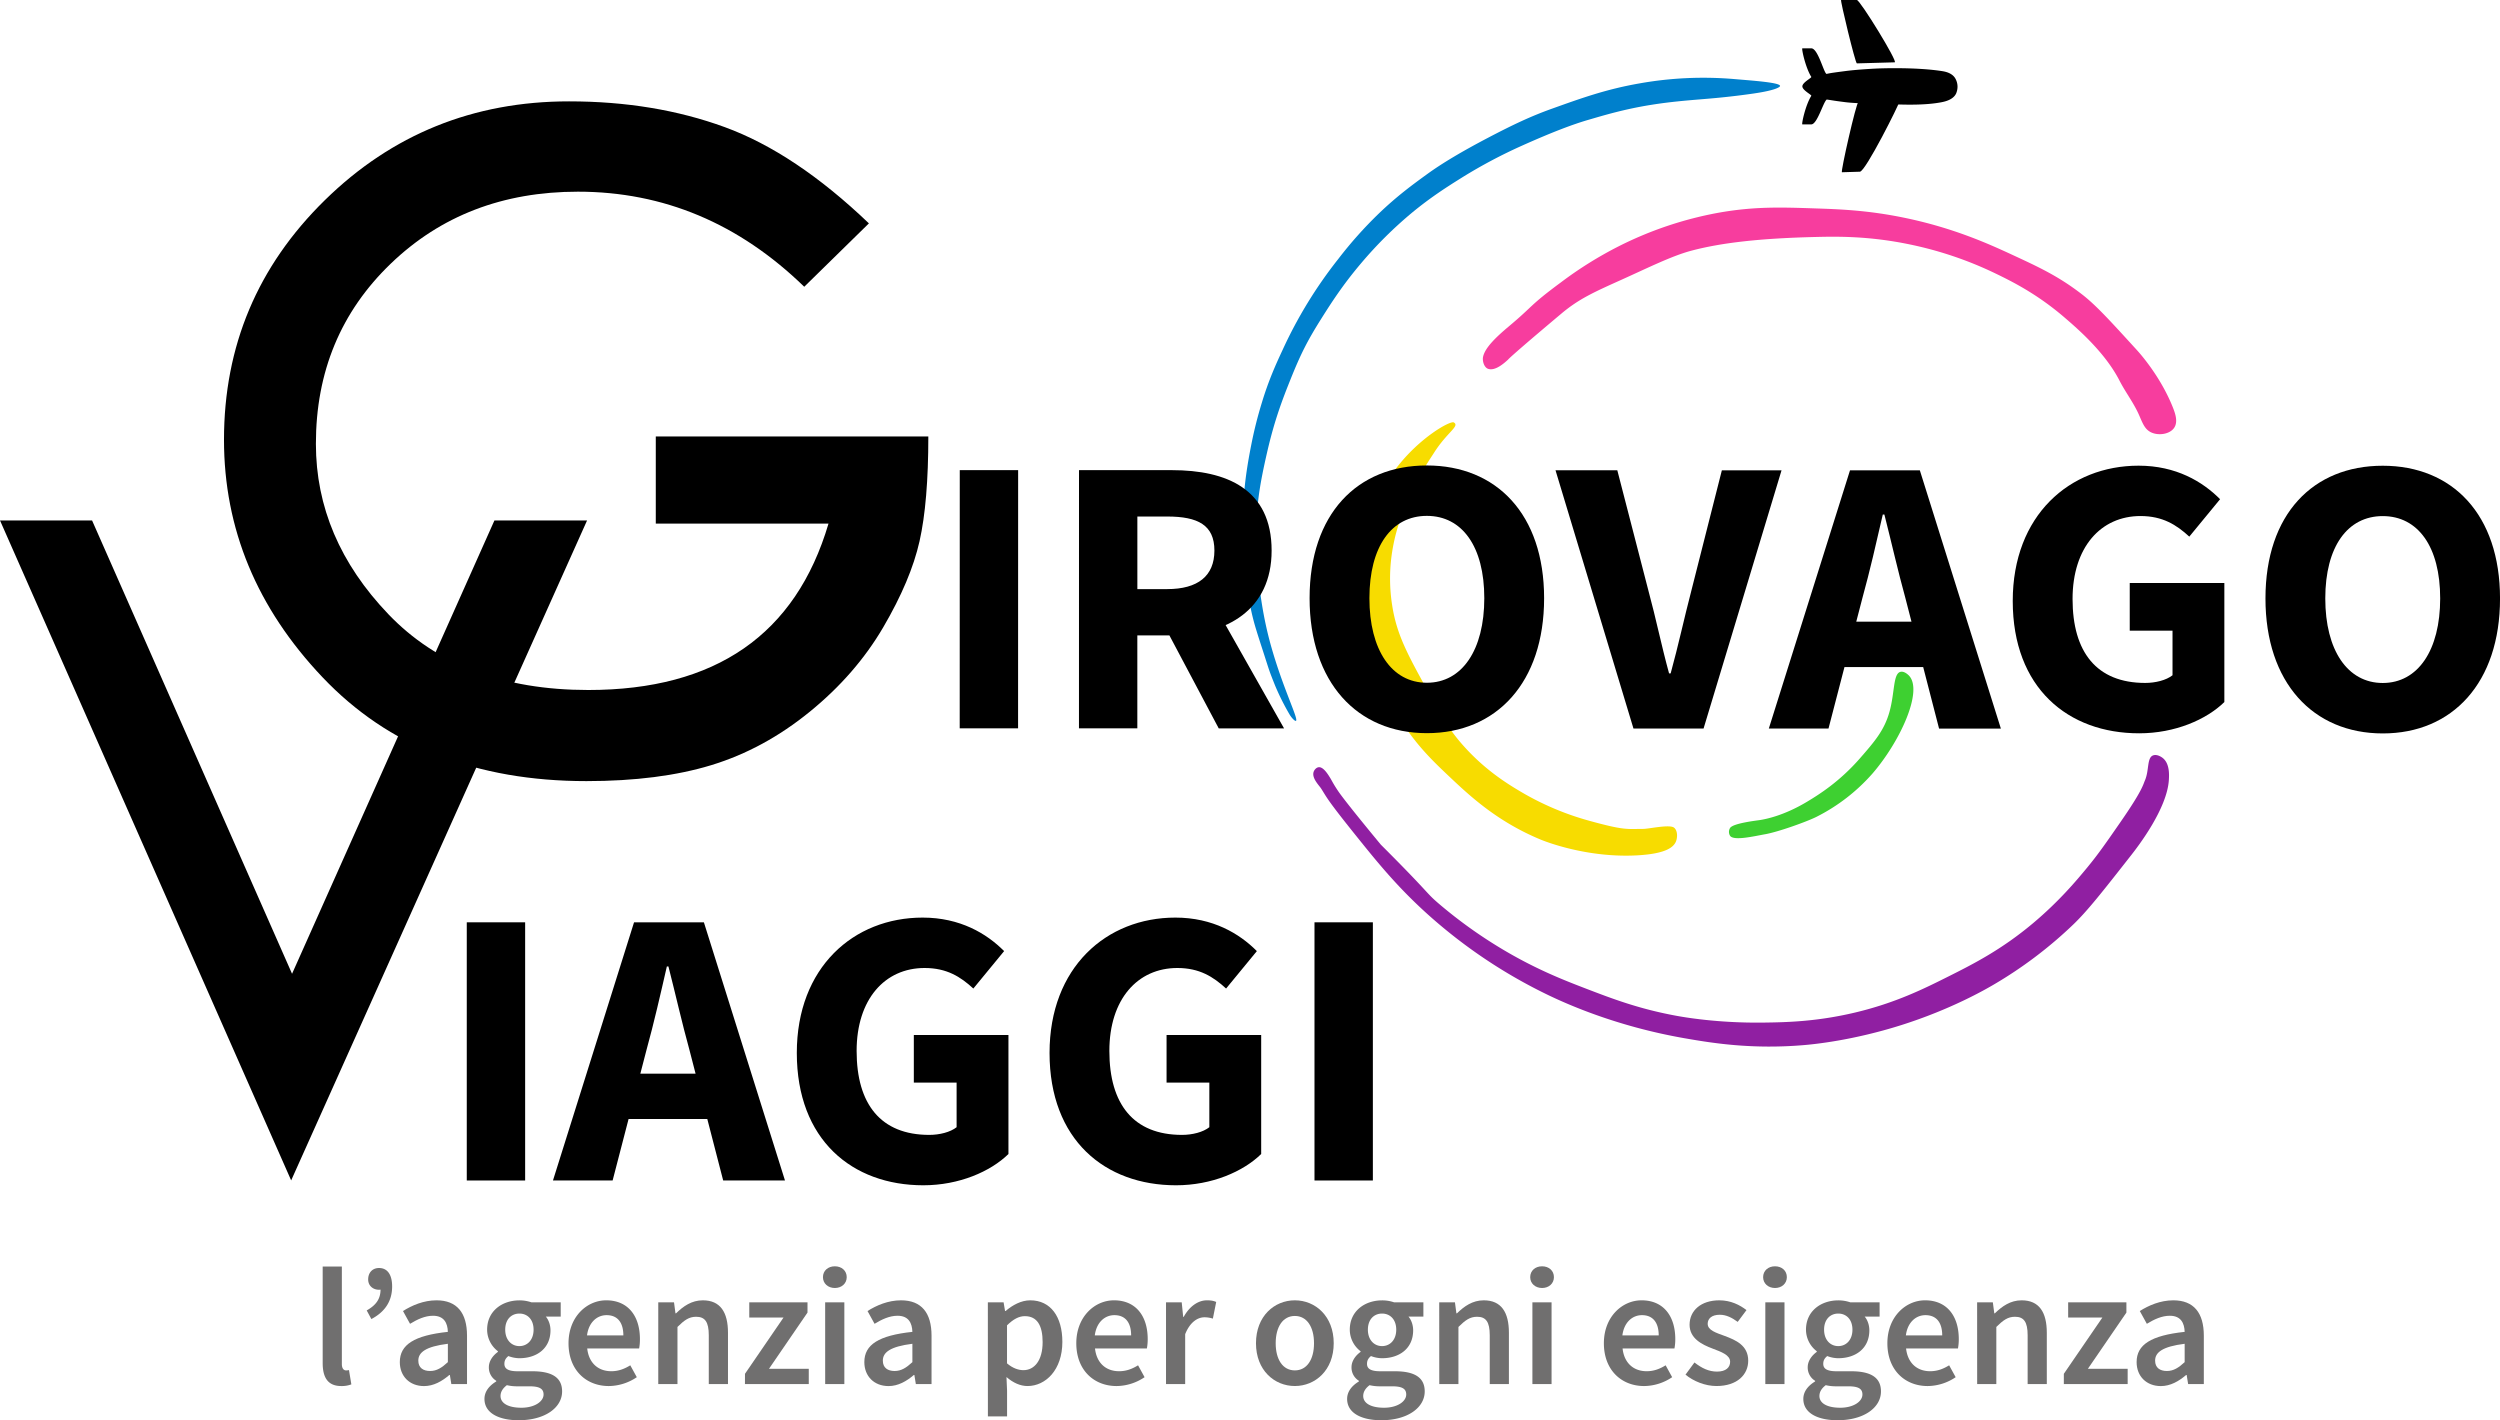 <svg xmlns="http://www.w3.org/2000/svg" viewBox="0 0 3155.46 1792.53"><defs><style>.cls-1{fill:#f73d9e;}.cls-2{fill:#901fa2;}.cls-3{fill:#f7dc00;}.cls-4{fill:#0080cc;}.cls-5{fill:#706f6f;}.cls-6{fill:#3ed031;}</style></defs><g id="SPIRALE_AEREO" data-name="SPIRALE+AEREO"><g id="AEREO"><path d="M2352.45,154c-7.5-12-12.51-36-11.26-36h11.26c8.13,0,15,28,18.77,32,.63.68,0,0,11-1.53,0,0,3.58-.52,13.45-1.8,16.25-2.11,39.32-3.17,39.32-3.17s47-2.17,82,3.17c4,.61,12.76,2.09,17.05,9a21.1,21.1,0,0,1,3,11,22.45,22.45,0,0,1-1.82,8.42c-3.59,7.54-13.27,9.95-18.2,10.91-21.14,4.1-47.47,3.09-59,2.72-19.14-.61-48.45-1-62.34-2.72-9.61-1.21-13.93-1.88-13.93-1.88-3.63-.55-9.68-1.58-9.84-1.45C2367.47,186,2360,214,2352.45,214h-11.26c-1.25,0,3.76-24,11.26-36,.78-1.24-11.26-7-11.26-12S2353.23,155.24,2352.45,154Z" transform="translate(-66.28 -57)"></path><path d="M2411.84,186c-2.59,0-22.65,88.42-20.71,88.42,3.89,0,20.71-.7,22.65-.7,7.12,0,50.49-87,49.19-87Z" transform="translate(-66.28 -57)"></path><path d="M2390.07,57H2410c4,0,52.38,78.67,47.74,78.67-4,0-43.1,1.33-47.74,1.33C2408,137,2388.74,57,2390.07,57Z" transform="translate(-66.28 -57)"></path></g><g id="SPIRALE"><path class="cls-1" d="M1969.92,510.73s.19-1.7,67.33-58.08c22-18.48,41.12-27,75.26-42.37s64.13-30.38,88.72-36.89c38.05-10.07,86.62-15.57,156.06-17.26,27.14-.67,67.64-1.41,119.61,9.41a465.74,465.74,0,0,1,106.94,36.1c21.1,10.18,53.35,26,88.73,56.51,16,13.77,50.68,43.67,68.91,79.26,7.55,14.72,17.88,28,24.56,43.16,4.58,10.37,7.08,18,15.05,22,9.46,4.67,23.71,2.61,29.31-5.49,5.16-7.46,1.57-18-1.58-25.9-15.66-39.32-42-68.68-46-73-34.27-37.57-51.41-56.35-68.92-69.85-29.51-22.74-53.95-34.06-87.13-49.44-29.91-13.85-74.58-34.22-137.05-47.08-46.32-9.54-82-10.74-112.48-11.77-42.72-1.44-76.75-2.59-122,5.49a464.15,464.15,0,0,0-125.95,42.38,488.42,488.42,0,0,0-72.88,45.52c-40,29.55-34.06,29-65,54.93-16.63,13.94-30.9,27.47-33.28,39.24-1,5.06,1.34,13.11,6.34,14.91C1953.29,525.64,1964.63,515.63,1969.92,510.73Z" transform="translate(-66.28 -57)"></path><path class="cls-2" d="M1755.18,1055.37c9.53,14.19,54,67.77,54,67.77,66.54,66.44,54.9,59.06,75.47,76.43a586.21,586.21,0,0,0,74.67,53.58c44,26.67,80.46,40.83,109.63,52,32.48,12.45,65.77,25.21,112.81,33.88,9.63,1.78,52.61,9.42,110.43,8.67,28-.37,66.6-1.09,115.19-12.61,51.58-12.22,87.52-30.24,118.37-45.7,31.56-15.82,66.82-33.77,106.45-67,33.08-27.72,55.47-54.57,68.32-70.13,13.92-16.85,23.31-30.4,42.1-57.52,28-40.37,28.6-47.28,31-52.79,5.47-12.67,2.3-28.65,10.32-31.52,5.26-1.88,11.18,2.58,11.92,3.15,9.11,7,8.29,21.53,7.94,27.58-2.07,36.55-39.29,84.68-47.66,95.34-36.61,46.66-54.92,70-73.09,87.47a536,536,0,0,1-100.1,75.64c-11.74,6.9-54.79,31.57-116.78,51.22s-111.4,24.27-122.34,25.22c-67,5.78-118-2.78-151.73-8.67-85.69-15-147.86-43-171.6-54.37a648.94,648.94,0,0,1-150.94-100.86c-39.56-35.41-65.19-67.3-92.15-100.86-37.61-46.81-36.54-48.07-43.69-59.1-2.53-3.9-11.63-12.74-9.54-20.49.82-3,3.47-5.89,6.36-6.3,6-.86,12,9.13,15.09,14.18C1747.41,1042.55,1749.43,1046.83,1755.18,1055.37Z" transform="translate(-66.28 -57)"></path><path class="cls-3" d="M1895.72,1037.32c-20-18.9-41.7-39.41-62.73-73.06-10.57-16.92-39.63-67-46.85-138.18-2.09-20.59-5.14-53.41,4.76-94.51,4.24-17.62,12.59-50.8,38.12-84.18,29.15-38.12,67.89-59.8,72.26-57.18,7.94,4.77-8.56,12.06-25.41,38.92-2.57,4.09-17.59,25.66-30.18,54-11.17,25.15-19,46.24-23,75.44a218,218,0,0,0,.8,62.74c5.66,36.15,18.84,60.57,43.67,105.62,18,32.68,27,49,42.88,67.51,29.56,34.45,60.48,52.91,78.62,63.53a353.68,353.68,0,0,0,83.38,34.94c45.2,12.52,47.63,10.32,68.29,10.32,7.15,0,33.28-6,38.91-1.58,4.39,3.48,4.66,11.92,2.38,17.47-3,7.32-12.84,15.45-48.44,17.47-64.18,3.63-117.71-17.95-122.29-19.86C1956.51,1094.19,1922.1,1062.25,1895.72,1037.32Z" transform="translate(-66.28 -57)"></path><path class="cls-4" d="M1702,966.86c3.65-1.79-15.84-39.68-31-93-11.06-38.77-14.67-72.12-17.49-96.13-1.59-13.5-2.14-31.61-1.58-53.22.86-33.74,4.63-57,13.56-96.12,9.51-41.62,19.84-68,29.49-92.14,13-32.41,21.41-49.09,39-77,12.21-19.35,26.8-42.29,50.19-69.89a517.07,517.07,0,0,1,62.93-62.74c25-20.75,45.49-33.63,65.32-46.06a637.92,637.92,0,0,1,74.88-39.7c39-17.46,64.51-27,83.63-32.55s44.95-13.49,79.65-19c23.09-3.7,43.41-5.38,64.51-7.13,10.06-.84,34-2.69,64.51-7.14,28.6-4.16,33.43-8.32,33.45-9.52.1-4.47-35.57-6.78-58.13-8.75a459.46,459.46,0,0,0-119.47,5.53c-42.36,7.39-74.07,18.94-109.91,31.74-26.61,9.51-49,20.05-80.45,36.52-34.12,17.87-59.07,32.87-77.27,46.06-18.91,13.71-38.24,27.84-61.33,50a520.06,520.06,0,0,0-51,57.18,561.12,561.12,0,0,0-70.11,114.38c-8.15,17.49-17.65,38.13-26.3,66.72a519.65,519.65,0,0,0-13.56,54c-4.67,23.73-7.69,43.1-9.57,68.32-2.36,31.62-.37,54.8,2.37,86.59,2.5,29.07,4.85,46.94,11.13,69.91,3,10.83,9.35,30,12.73,40.52,6.37,19.86,6.12,19.63,13.53,38.13a308.14,308.14,0,0,0,18.31,36.55C1696.54,963.1,1700.68,967.53,1702,966.86Z" transform="translate(-66.28 -57)"></path></g></g><g id="GV"><path d="M1163,338.94l-81.62,80q-123.54-120-285.71-120-141.88,0-236.28,90.93T465,617.23q0,119.35,91.47,215t252.3,95.68q241.17,0,303.23-210H894v-110h344q0,82.81-11.08,132.14t-45.87,108.75q-34.8,59.43-92.69,106.54t-124,67.33q-66.15,20.23-157.88,20.24-208.8,0-333.14-131.1T349,612.05q0-177.54,127.22-302.33T784.53,184.94q107.6,0,196.53,32.51T1163,338.94Z" transform="translate(-66.28 -57)"></path><path d="M66.28,713.89h116.2L434.9,1286.1,690.35,713.89H807.28l-373.5,833Z" transform="translate(-66.28 -57)"></path></g><g id="AGENZIA"><path class="cls-5" d="M473.56,1777.37v-121.8h24.2v123.06c0,6,2.68,8.06,5.2,8.06a14.19,14.19,0,0,0,3.79-.42l3,18.06a33.77,33.77,0,0,1-12.77,2.11C479.86,1806.44,473.56,1795.35,473.56,1777.37Z" transform="translate(-66.28 -57)"></path><path class="cls-5" d="M529.13,1711c11.59-6.55,17.47-14.28,17.47-26.55l-1.64-16,9.45,12.39a14.34,14.34,0,0,1-9.74,4.07c-7.39,0-13.69-4.87-13.69-13,0-8.9,5.71-14.45,13.69-14.45,10.67,0,16.55,8.49,16.55,23.27,0,18.32-8.82,32-26.21,41.16Z" transform="translate(-66.28 -57)"></path><path class="cls-5" d="M570.92,1776.19c0-22.09,18.31-33.6,60.65-38.13-.34-11.09-4.79-20.33-18.74-20.33-10.24,0-19.9,4.62-29,10.16l-8.9-16.13c11.34-7.14,26-13.52,42.34-13.52,25.79,0,38.47,15.88,38.47,44.6v61.08H635.94l-1.85-11.43h-.67c-9.24,7.9-19.83,14-32,14C583.35,1806.44,570.92,1794.17,570.92,1776.19Zm60.65.09v-23.19c-28,3.53-37.3,10.84-37.3,21.26,0,9.11,6.22,13.1,14.87,13.1C617.54,1787.45,623.92,1783.33,631.57,1776.28Z" transform="translate(-66.28 -57)"></path><path class="cls-5" d="M677.76,1822.65c0-8.7,5.38-16.3,14.87-22v-.84a19.58,19.58,0,0,1-9.32-17.22c0-8,5.46-15,11.42-19.24v-.84a34.36,34.36,0,0,1-13.61-27.21c0-23.69,19.16-37,40.74-37a46.24,46.24,0,0,1,15.29,2.52H774v18H755.21c3.36,3.86,5.88,10.24,5.88,17.3,0,22.93-17.38,35.2-39.23,35.2a39.47,39.47,0,0,1-13.94-2.73c-3.11,2.64-5,5.25-5,9.87,0,5.79,4.2,9.32,16.72,9.32H738c24.66,0,37.76,7.65,37.76,25.46,0,20.32-21.34,36.37-55,36.37C696.08,1849.53,677.76,1840.71,677.76,1822.65Zm74.6-5.55c0-8-6.39-10.33-18.19-10.33H720a56,56,0,0,1-13.95-1.43c-5.54,4.2-8,8.82-8,13.61,0,9.41,10.08,14.87,26.3,14.87C741,1833.82,752.36,1826,752.36,1817.1Zm-12.6-81.81c0-12.94-7.81-20.33-17.9-20.33s-17.89,7.3-17.89,20.33,8,20.74,17.89,20.74S739.76,1748.39,739.76,1735.29Z" transform="translate(-66.28 -57)"></path><path class="cls-5" d="M783.86,1752.42c0-33.52,23.26-54.18,47.54-54.18,27.89,0,42.59,20.16,42.59,49a62.33,62.33,0,0,1-1,11.76H807.46c2,18.32,13.78,28.73,30.41,28.73,8.82,0,16.38-2.77,23.94-7.47l8.23,15a64,64,0,0,1-35.36,11.18C806.2,1806.44,783.86,1786.44,783.86,1752.42Zm69.21-9.91c0-15.88-7.05-25.54-21.17-25.54-12,0-22.59,9-24.69,25.54Z" transform="translate(-66.28 -57)"></path><path class="cls-5" d="M897.13,1700.76H917l1.85,13.94h.67c9.24-9,19.74-16.46,33.86-16.46,22.09,0,31.75,15,31.75,41v64.69H960.89v-61.58c0-17-4.88-23.35-16-23.35-9.07,0-15,4.45-23.52,12.85v72.08H897.13Z" transform="translate(-66.28 -57)"></path><path class="cls-5" d="M1006.58,1791l48.64-71H1012v-19.24h73.5v12.94l-48.64,71h50.24v19.24h-80.56Z" transform="translate(-66.28 -57)"></path><path class="cls-5" d="M1105,1669c0-8.15,6.39-13.7,15-13.7s15,5.55,15,13.7c0,8-6.39,13.69-15,13.69S1105,1677,1105,1669Zm2.78,31.75H1132v103.16h-24.19Z" transform="translate(-66.28 -57)"></path><path class="cls-5" d="M1157.23,1776.19c0-22.09,18.31-33.6,60.65-38.13-.34-11.09-4.79-20.33-18.73-20.33-10.25,0-19.91,4.62-29,10.16l-8.91-16.13c11.34-7.14,26-13.52,42.34-13.52,25.79,0,38.47,15.88,38.47,44.6v61.08h-19.82l-1.85-11.43h-.67c-9.24,7.9-19.83,14-32,14C1169.66,1806.44,1157.23,1794.17,1157.23,1776.19Zm60.65.09v-23.19c-28,3.53-37.3,10.84-37.3,21.26,0,9.11,6.22,13.1,14.87,13.1C1203.85,1787.45,1210.24,1783.33,1217.88,1776.28Z" transform="translate(-66.28 -57)"></path><path class="cls-5" d="M1313.13,1700.76H1333l1.84,11h.68c8.69-7.47,19.74-13.52,31.08-13.52,25.79,0,40.57,20.66,40.57,52.5,0,35.28-21.08,55.7-44,55.7-9.15,0-18.14-4.12-26.54-11.35l.75,17.14v32.51h-24.19Zm69.14,50.23c0-20.58-6.73-32.76-22.43-32.76-7.48,0-14.54,3.78-22.52,11.6v48c7.4,6.3,14.7,8.57,20.67,8.57C1371.76,1786.44,1382.27,1774.35,1382.27,1751Z" transform="translate(-66.28 -57)"></path><path class="cls-5" d="M1424.77,1752.42c0-33.52,23.27-54.18,47.54-54.18,27.89,0,42.59,20.16,42.59,49a62.33,62.33,0,0,1-1.05,11.76h-65.48c2,18.32,13.78,28.73,30.41,28.73,8.82,0,16.38-2.77,23.94-7.47l8.23,15a64,64,0,0,1-35.36,11.18C1447.11,1806.44,1424.77,1786.44,1424.77,1752.42Zm69.21-9.91c0-15.88-7-25.54-21.16-25.54-12,0-22.6,9-24.7,25.54Z" transform="translate(-66.28 -57)"></path><path class="cls-5" d="M1538,1700.76h19.82l1.85,18.4h.67c7.35-13.44,18.27-20.92,29.32-20.92,5.25,0,8.57.67,11.68,2.1l-4.2,21a34.92,34.92,0,0,0-10.59-1.68c-8.23,0-18.14,5.63-24.36,21.34v62.92H1538Z" transform="translate(-66.28 -57)"></path><path class="cls-5" d="M1651.56,1752.42c0-34.36,23.35-54.18,49.06-54.18s49.06,19.82,49.06,54.18c0,34.19-23.36,54-49.06,54S1651.56,1786.61,1651.56,1752.42Zm73.25,0c0-20.66-9.07-34.44-24.19-34.44s-24.19,13.78-24.19,34.44,9.07,34.27,24.19,34.27S1724.81,1773.09,1724.81,1752.42Z" transform="translate(-66.28 -57)"></path><path class="cls-5" d="M1766.6,1822.65c0-8.7,5.37-16.3,14.87-22v-.84a19.57,19.57,0,0,1-9.33-17.22c0-8,5.46-15,11.43-19.24v-.84a34.33,34.33,0,0,1-13.61-27.21c0-23.69,19.15-37,40.74-37a46.28,46.28,0,0,1,15.29,2.52h36.87v18h-18.81c3.36,3.86,5.88,10.24,5.88,17.3,0,22.93-17.39,35.2-39.23,35.2a39.52,39.52,0,0,1-14-2.73c-3.1,2.64-5,5.25-5,9.87,0,5.79,4.2,9.32,16.72,9.32h18.36c24.65,0,37.75,7.65,37.75,25.46,0,20.32-21.33,36.37-55,36.37C1784.91,1849.53,1766.6,1840.71,1766.6,1822.65Zm74.59-5.55c0-8-6.38-10.33-18.19-10.33h-14.15a55.91,55.91,0,0,1-13.94-1.43c-5.55,4.2-8,8.82-8,13.61,0,9.41,10.08,14.87,26.29,14.87C1829.85,1833.82,1841.19,1826,1841.19,1817.1Zm-12.6-81.81c0-12.94-7.81-20.33-17.89-20.33s-17.89,7.3-17.89,20.33,8,20.74,17.89,20.74S1828.59,1748.39,1828.59,1735.29Z" transform="translate(-66.28 -57)"></path><path class="cls-5" d="M1882.85,1700.76h19.83l1.84,13.94h.68c9.24-9,19.74-16.46,33.85-16.46,22.09,0,31.75,15,31.75,41v64.69h-24.19v-61.58c0-17-4.87-23.35-16-23.35-9.07,0-15,4.45-23.52,12.85v72.08h-24.19Z" transform="translate(-66.28 -57)"></path><path class="cls-5" d="M1997.68,1669c0-8.15,6.38-13.7,15-13.7s14.95,5.55,14.95,13.7c0,8-6.38,13.69-14.95,13.69S1997.68,1677,1997.68,1669Zm2.77,31.75h24.19v103.16h-24.19Z" transform="translate(-66.28 -57)"></path><path class="cls-5" d="M2090.67,1752.42c0-33.52,23.26-54.18,47.54-54.18,27.89,0,42.59,20.16,42.59,49a62.33,62.33,0,0,1-1.05,11.76h-65.48c2,18.32,13.78,28.73,30.41,28.73,8.82,0,16.38-2.77,23.94-7.47l8.23,15a64,64,0,0,1-35.36,11.18C2113,1806.44,2090.67,1786.44,2090.67,1752.42Zm69.21-9.91c0-15.88-7.05-25.54-21.17-25.54-12,0-22.59,9-24.69,25.54Z" transform="translate(-66.28 -57)"></path><path class="cls-5" d="M2193.69,1792.07,2205,1776.7c9.15,7.14,18,11.51,28.47,11.51,11.26,0,16.55-5.3,16.55-12.35,0-8.65-11.17-12.52-22.18-16.72-13.52-5.08-29-12.85-29-30.07,0-17.89,14.45-30.83,37.55-30.83,14.37,0,25.88,5.84,34.27,12.35l-11.08,14.87c-7.23-5.3-14.49-9-22.6-9-10.37,0-15.29,5-15.29,11.42,0,8.15,10.42,11.26,21.59,15.37,13.94,5.21,29.57,11.93,29.57,31.17,0,17.72-14,32-40.07,32C2218.64,1806.44,2203.77,1800.39,2193.69,1792.07Z" transform="translate(-66.28 -57)"></path><path class="cls-5" d="M2291.67,1669c0-8.15,6.39-13.7,15-13.7s14.95,5.55,14.95,13.7c0,8-6.38,13.69-14.95,13.69S2291.67,1677,2291.67,1669Zm2.78,31.75h24.19v103.16h-24.19Z" transform="translate(-66.28 -57)"></path><path class="cls-5" d="M2342.41,1822.65c0-8.7,5.38-16.3,14.87-22v-.84a19.59,19.59,0,0,1-9.33-17.22c0-8,5.46-15,11.43-19.24v-.84a34.33,34.33,0,0,1-13.61-27.21c0-23.69,19.15-37,40.74-37a46.28,46.28,0,0,1,15.29,2.52h36.88v18h-18.82c3.36,3.86,5.88,10.24,5.88,17.3,0,22.93-17.39,35.2-39.23,35.2a39.43,39.43,0,0,1-13.94-2.73c-3.11,2.64-5,5.25-5,9.87,0,5.79,4.2,9.32,16.71,9.32h18.36c24.65,0,37.76,7.65,37.76,25.46,0,20.32-21.34,36.37-55,36.37C2360.72,1849.53,2342.41,1840.71,2342.41,1822.65Zm74.59-5.55c0-8-6.38-10.33-18.18-10.33h-14.16a56,56,0,0,1-13.94-1.43c-5.55,4.2-8,8.82-8,13.61,0,9.41,10.08,14.87,26.29,14.87C2405.66,1833.82,2417,1826,2417,1817.1Zm-12.6-81.81c0-12.94-7.81-20.33-17.89-20.33s-17.89,7.3-17.89,20.33,8,20.74,17.89,20.74S2404.4,1748.39,2404.4,1735.29Z" transform="translate(-66.28 -57)"></path><path class="cls-5" d="M2448.5,1752.42c0-33.52,23.27-54.18,47.55-54.18,27.88,0,42.58,20.16,42.58,49a62.33,62.33,0,0,1-1.05,11.76H2472.1c2,18.32,13.78,28.73,30.41,28.73,8.82,0,16.38-2.77,23.94-7.47l8.24,15a64,64,0,0,1-35.37,11.18C2470.84,1806.44,2448.5,1786.44,2448.5,1752.42Zm69.22-9.91c0-15.88-7.06-25.54-21.17-25.54-12,0-22.6,9-24.7,25.54Z" transform="translate(-66.28 -57)"></path><path class="cls-5" d="M2561.77,1700.76h19.83l1.84,13.94h.68c9.24-9,19.74-16.46,33.85-16.46,22.09,0,31.75,15,31.75,41v64.69h-24.19v-61.58c0-17-4.87-23.35-16-23.35-9.08,0-15,4.45-23.53,12.85v72.08h-24.19Z" transform="translate(-66.28 -57)"></path><path class="cls-5" d="M2671.22,1791l48.64-71h-43.18v-19.24h73.51v12.94l-48.64,71h50.23v19.24h-80.56Z" transform="translate(-66.28 -57)"></path><path class="cls-5" d="M2763.08,1776.19c0-22.09,18.31-33.6,60.65-38.13-.34-11.09-4.79-20.33-18.73-20.33-10.25,0-19.91,4.62-29,10.16l-8.9-16.13c11.34-7.14,26-13.52,42.34-13.52,25.79,0,38.47,15.88,38.47,44.6v61.08H2828.1l-1.85-11.43h-.67c-9.24,7.9-19.83,14-32,14C2775.51,1806.44,2763.08,1794.17,2763.08,1776.19Zm60.65.09v-23.19c-28,3.53-37.3,10.84-37.3,21.26,0,9.11,6.22,13.1,14.87,13.1C2809.7,1787.45,2816.08,1783.33,2823.73,1776.28Z" transform="translate(-66.28 -57)"></path><path class="cls-6" d="M2288,1092c6-1,29-5,59-23,15.35-9.21,41.17-25.38,67-55,17.95-20.58,30.37-34.82,37-58,7-24.59,4.52-48.61,14-51,5.18-1.31,10.69,4.65,11,5,17.62,19.52-11.37,82.72-46,123a234.87,234.87,0,0,1-71,55c-11.95,6-48,19-65,22-13.39,2.36-39.25,8.61-44,2a9.36,9.36,0,0,1,0-10C2254.07,1095.94,2284.33,1092.61,2288,1092Z" transform="translate(-66.28 -57)"></path></g><g id="GIROVAGOVIAGGI"><path d="M1277.68,650.38l73.68,0-.08,325.88-73.68,0Z" transform="translate(-66.28 -57)"></path><path d="M1428.18,650.42l117.37,0c69.12,0,125.77,24,125.75,101.51,0,74.89-56.69,107.11-125.81,107.1l-43.69,0,0,117.28-73.67,0Zm111.33,150.14c38.75,0,59.57-16.57,59.58-48.62,0-32.22-20.8-43-59.56-43h-37.69l0,91.62ZM1532,839.63l51-47.12,104,183.86-82.45,0Z" transform="translate(-66.28 -57)"></path><path d="M1719.23,812c0-106.47,60.16-167.51,148-167.49s148,61.51,148,167.57c0,106.47-60.16,170.34-148,170.31S1719.2,918.49,1719.23,812Zm220.51.06c0-65.34-28-103.92-72.48-103.93S1794.74,746.7,1794.73,812s28,106.75,72.48,106.76S1939.72,877.42,1939.74,812.08Z" transform="translate(-66.28 -57)"></path><path d="M2029.62,650.58l78,0,39.24,151.86c9.7,35.65,16.22,68.54,26.09,104.51h2c9.89-36,16.84-68.85,26.14-104.49l38.49-151.85,75.33,0L2216.5,976.5l-88.5,0Z" transform="translate(-66.28 -57)"></path><path d="M2401.32,650.67l88.16,0L2591.74,976.6l-78,0-42.59-165.05c-9.05-32.59-17.74-71.12-26.43-105.12h-2c-7.89,34.4-16.61,72.52-25.67,105.1l-42.86,165h-75.32Zm-34.92,191,156.8,0V899l-156.8,0Z" transform="translate(-66.28 -57)"></path><path d="M2606.73,815.55c0-108.12,71.88-170.81,158.88-170.78,47.29,0,80.88,20.19,102.82,42.32l-38.86,47.24c-16.17-14.88-33.57-25.94-61.51-26-50.16,0-85.81,39.38-85.83,104.72,0,67,30.32,105.92,91.66,105.94,13.05,0,26.57-3.41,34.51-9.69l0-56.27h-54l0-60.15,119.42,0,0,150.24c-22.48,22-62.07,39.46-107.54,39.45C2676.52,982.62,2606.7,925.32,2606.73,815.55Z" transform="translate(-66.28 -57)"></path><path d="M2925.72,812.34c0-106.48,60.17-167.52,148.05-167.49s148,61.5,148,167.56c0,106.47-60.16,170.34-148,170.32S2925.7,918.81,2925.72,812.34Zm220.52,0c0-65.34-28-103.92-72.48-103.93s-72.52,38.56-72.54,103.89,28,106.75,72.48,106.76S3146.22,877.73,3146.24,812.39Z" transform="translate(-66.28 -57)"></path><path d="M655.43,1221.13h73.68V1547H655.43Z" transform="translate(-66.28 -57)"></path><path d="M866.57,1221.13h88.15L1057.07,1547h-78l-42.64-165c-9.05-32.58-17.76-71.12-26.46-105.11h-2c-7.88,34.41-16.59,72.53-25.64,105.11l-42.81,165H764.22Zm-34.87,191H988.5v57.26H831.7Z" transform="translate(-66.28 -57)"></path><path d="M1072,1386c0-108.12,71.83-170.83,158.83-170.83,47.3,0,80.89,20.18,102.83,42.3l-38.84,47.25c-16.17-14.88-33.58-25.93-61.52-25.93-50.16,0-85.8,39.4-85.8,104.73,0,67,30.35,105.92,91.69,105.92,13,0,26.57-3.41,34.51-9.7v-56.27h-54v-60.14h119.43v150.25c-22.48,22-62.07,39.47-107.54,39.47C1141.85,1553,1072,1495.72,1072,1386Z" transform="translate(-66.28 -57)"></path><path d="M1391,1386c0-108.12,71.83-170.83,158.83-170.83,47.3,0,80.89,20.18,102.84,42.3l-38.84,47.25c-16.18-14.88-33.59-25.93-61.52-25.93-50.17,0-85.81,39.4-85.81,104.73,0,67,30.35,105.92,91.69,105.92,13,0,26.57-3.41,34.51-9.7v-56.27h-54v-60.14h119.43v150.25c-22.47,22-62.07,39.47-107.54,39.47C1460.84,1553,1391,1495.72,1391,1386Z" transform="translate(-66.28 -57)"></path><path d="M1725.41,1221.13h73.68V1547h-73.68Z" transform="translate(-66.28 -57)"></path></g></svg>
